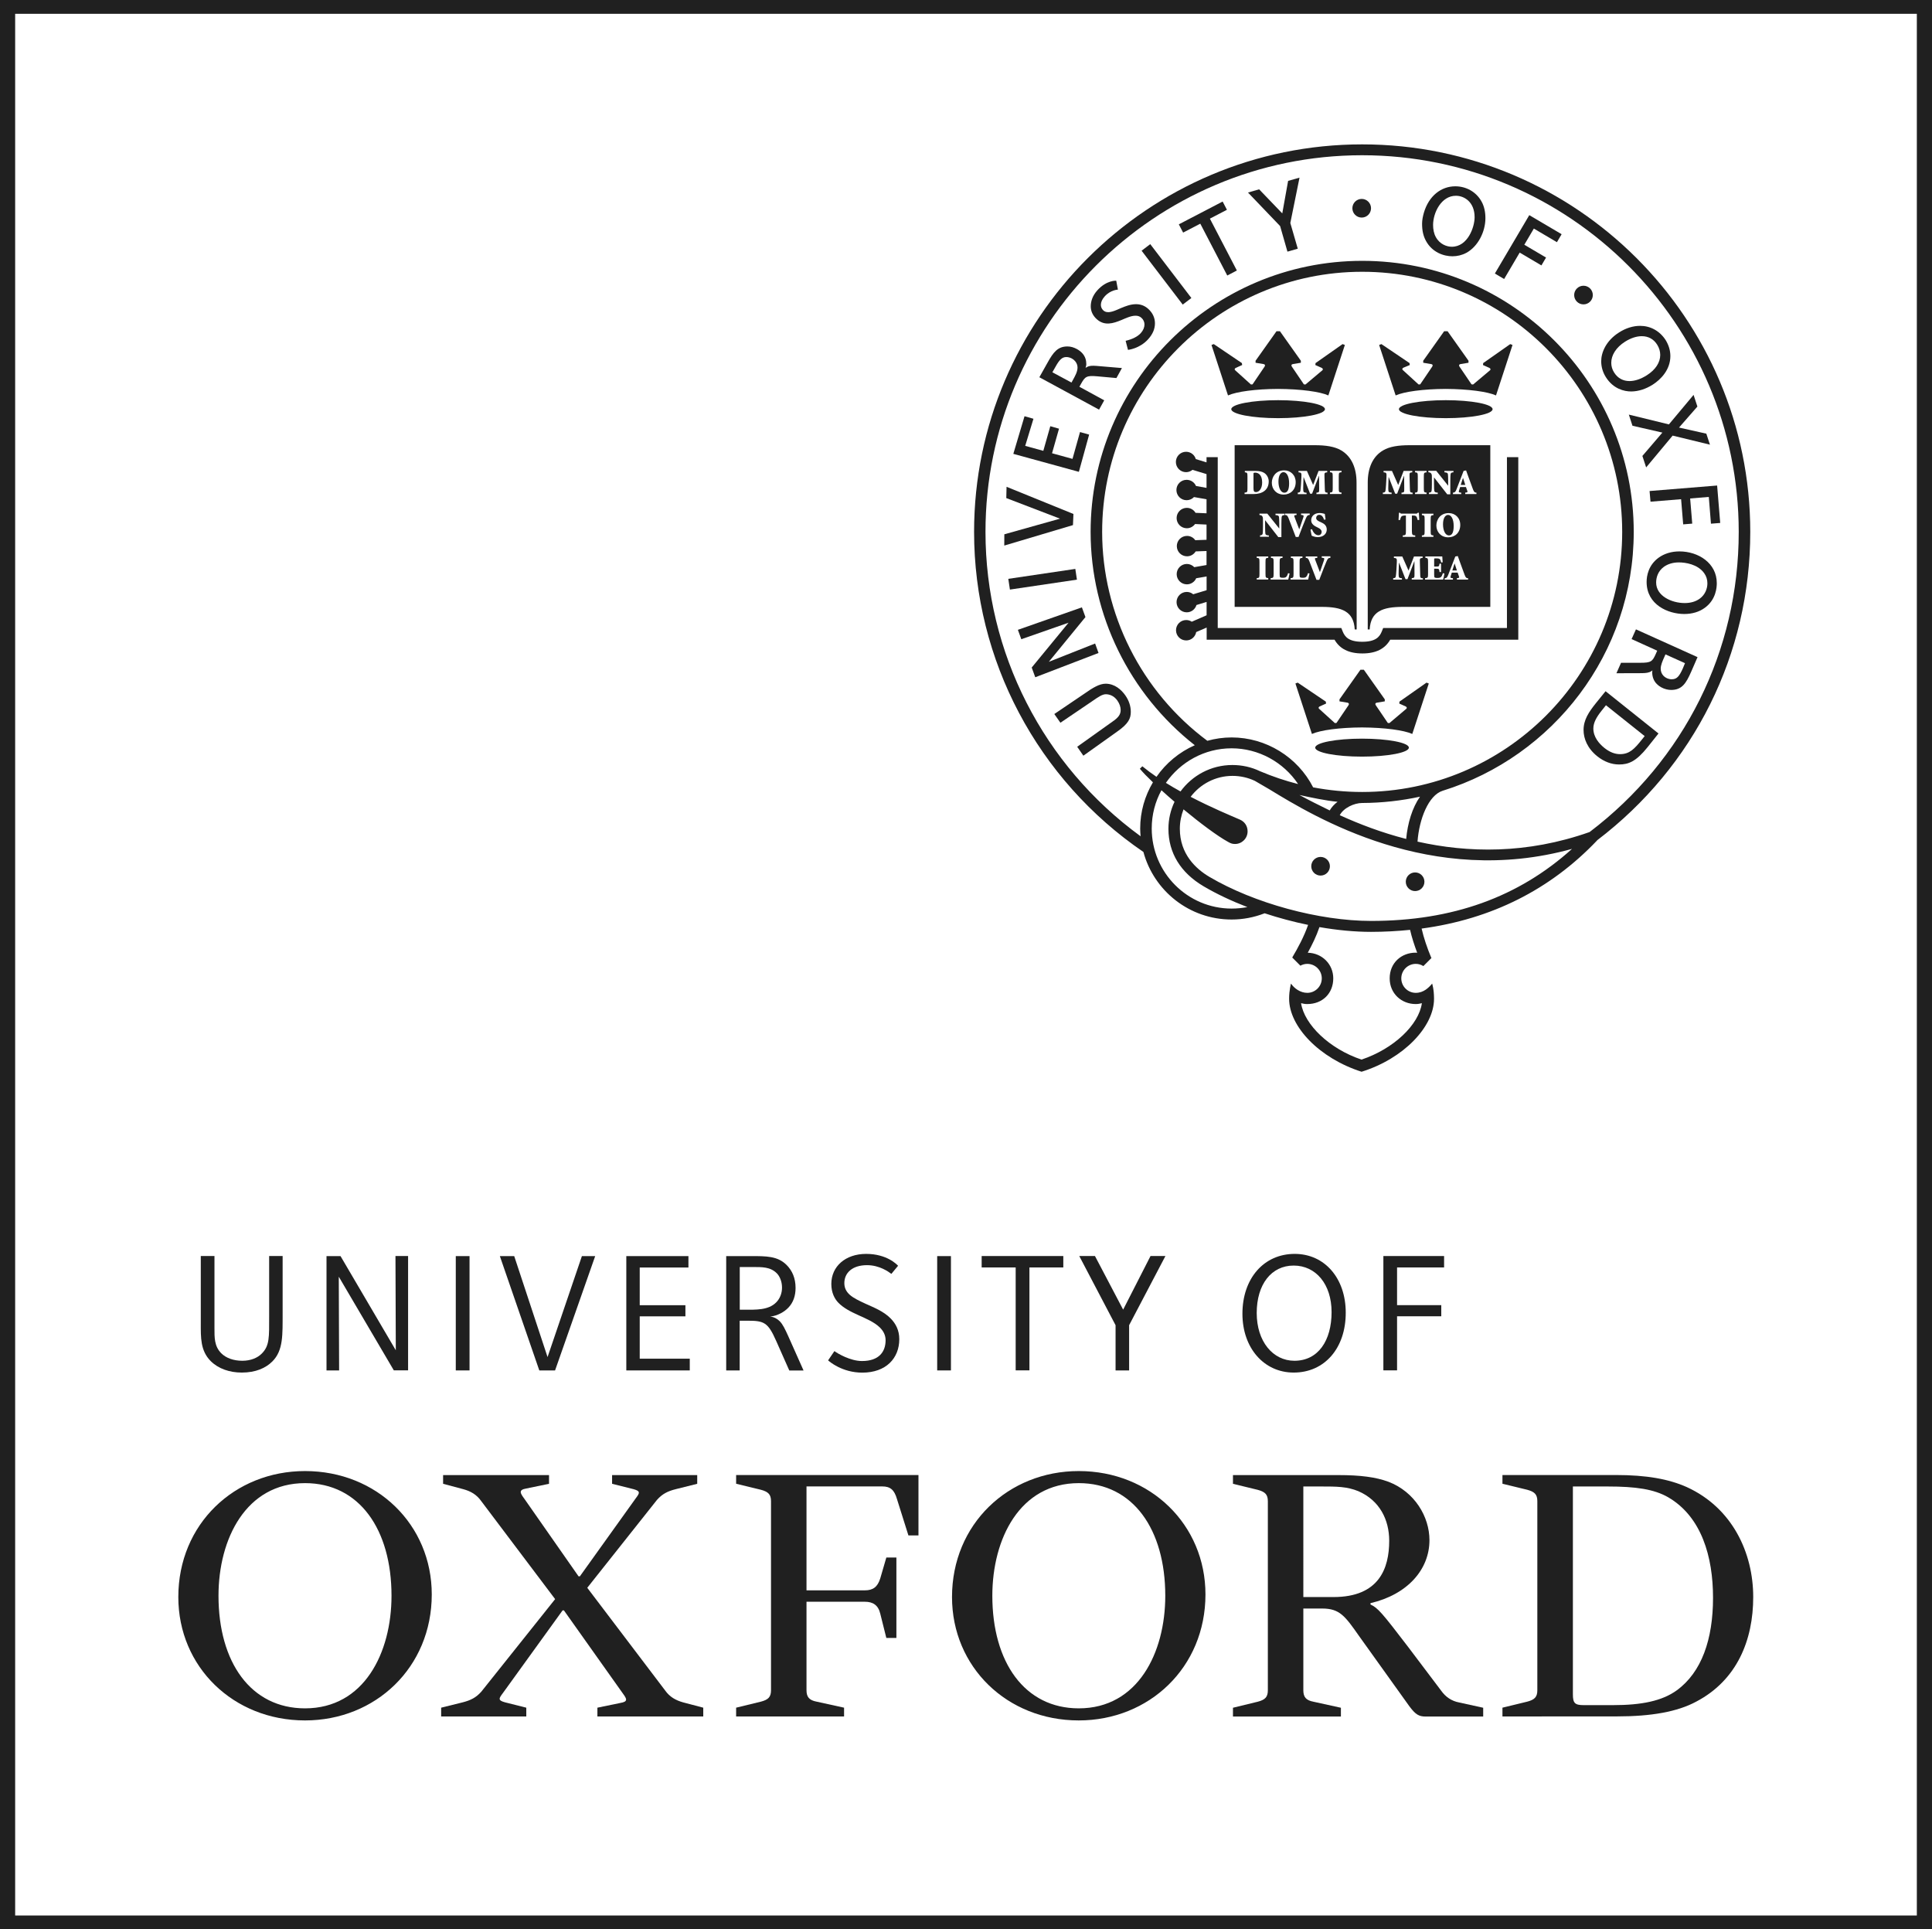 <?xml version="1.0" encoding="utf-8"?>
<!-- Generator: Adobe Illustrator 27.1.1, SVG Export Plug-In . SVG Version: 6.00 Build 0)  -->
<svg version="1.1" id="Layer_1" xmlns="http://www.w3.org/2000/svg" xmlns:xlink="http://www.w3.org/1999/xlink" x="0px" y="0px"
	 viewBox="0 0 287.99 287.57" style="enable-background:new 0 0 287.99 287.57;" xml:space="preserve">
<style type="text/css">
	.st0{fill:#202020;}
</style>
<path class="st0" d="M0,0v287.57h287.99V0H0z M285.73,285.52H2.26V2.06h283.47L285.73,285.52L285.73,285.52z"/>
<g>
	<g>
		<path class="st0" d="M64.36,237.66c0,10.88-8.4,18.78-18.89,18.78c-10.69,0-18.89-7.99-18.89-18.39
			c0-10.89,8.39-18.78,18.89-18.78C56.17,219.27,64.36,227.27,64.36,237.66L64.36,237.66L64.36,237.66z M58.36,237.86
			c0-9.89-4.8-16.79-12.89-16.79c-8.79,0-12.9,8.29-12.9,16.79c0,9.89,4.8,16.78,12.9,16.78C54.27,254.64,58.36,246.36,58.36,237.86
			L58.36,237.86L58.36,237.86z"/>
		<path class="st0" d="M179.69,237.66c0,10.88-8.4,18.78-18.89,18.78c-10.7,0-18.89-7.99-18.89-18.39c0-10.89,8.4-18.78,18.89-18.78
			C171.5,219.27,179.69,227.27,179.69,237.66L179.69,237.66L179.69,237.66z M173.7,237.86c0-9.89-4.8-16.79-12.89-16.79
			c-8.79,0-12.89,8.29-12.89,16.79c0,9.89,4.8,16.78,12.89,16.78C169.6,254.64,173.7,246.36,173.7,237.86L173.7,237.86L173.7,237.86
			z"/>
		<path class="st0" d="M194.28,238.05h4.5c6.8,0,8.3-4.29,8.3-8.39c0-3.1-1.4-6-4.6-7.39c-1.7-0.7-3.3-0.7-5.5-0.7h-2.7
			L194.28,238.05L194.28,238.05z M202.58,243.85c-2.1-3-2.9-4.09-5.5-4.09h-2.8v12.19c0,1,0.4,1.49,1.5,1.7l4.1,0.9v1.31h-16.09
			v-1.31l3.7-0.9c1.1-0.29,1.5-0.7,1.5-1.7v-28.18c0-1-0.4-1.4-1.5-1.7l-3.7-0.9v-1.3h15.69c3.3,0,5.6,0.3,7.5,1
			c3.9,1.5,6.1,5.21,6.1,8.7c0,4.4-3.3,8.11-8.79,9.39v0.2c1.1,0.51,1.7,1.21,5.6,6.31l4.9,6.49c0.7,1,1.6,1.59,2.7,1.8l3.6,0.79
			v1.31h-8.59c-1,0-1.5-0.31-2.4-1.51L202.58,243.85L202.58,243.85z"/>
		<path class="st0" d="M132.12,232.16h1.5v11.99h-1.5l-0.9-3.6c-0.3-1.3-1.1-1.8-2.3-1.8h-8.7v13.19c0,1,0.4,1.49,1.5,1.7l4.1,0.9
			v1.31h-16.09v-1.31l3.7-0.9c1.1-0.29,1.5-0.7,1.5-1.7v-28.18c0-1-0.4-1.4-1.5-1.7l-3.7-0.9v-1.3h27.18v9h-1.5l-1.7-5.4
			c-0.4-1.4-1-1.9-2.2-1.9h-11.29v15.49h8.7c1.2,0,1.9-0.49,2.3-1.8L132.12,232.16L132.12,232.16z"/>
		<path class="st0" d="M223.96,255.85v-1.31l3.7-0.9c1.1-0.29,1.5-0.7,1.5-1.7v-28.18c0-1-0.4-1.4-1.5-1.7l-3.7-0.9v-1.3h16.89
			c4.6,0,7.9,0.6,10.59,1.8c6.79,3.1,9.9,9.79,9.9,16.39c0,6.4-2.4,12.39-8.5,15.59c-2.8,1.51-6.7,2.2-11.79,2.2L223.96,255.85
			L223.96,255.85z M234.46,221.57v30.98c0,1.31,0.3,1.61,1.6,1.61h4.4c4.2,0,7.29-0.61,9.49-2.21c3.7-2.7,5.4-7.59,5.4-13.79
			c0-6.1-1.7-12.09-6.7-14.99c-2.1-1.2-4.8-1.6-9-1.6H234.46L234.46,221.57z"/>
		<path class="st0" d="M78.45,254.54v1.31H65.76v-1.31l3.19-0.79c1.21-0.31,2-0.7,2.8-1.6l11-13.79l-11-14.59
			c-0.7-1-1.59-1.5-2.7-1.8l-3-0.8v-1.3h15.79v1.3l-3.39,0.7c-1.2,0.2-0.9,0.7-0.31,1.5l8.1,11.59h0.2l8.3-11.59
			c0.6-0.8,0.8-1.1-0.3-1.4l-3.2-0.8v-1.3h12.69v1.3l-3.2,0.8c-1.2,0.3-2,0.7-2.8,1.6l-10.39,13.1l11.59,15.28
			c0.7,1,1.6,1.49,2.7,1.8l3,0.79v1.31H89.05v-1.31l3.4-0.7c1.2-0.2,1-0.59,0.4-1.41l-8.79-12.39h-0.2l-8.89,12.31
			c-0.6,0.8-0.8,1.09,0.3,1.39L78.45,254.54L78.45,254.54z"/>
	</g>
	<path class="st0" d="M40.6,202.93c-0.99,0.99-2.49,1.66-4.56,1.66c-1.81,0-3.49-0.57-4.63-1.71c-1.55-1.55-1.48-3.53-1.48-5.65
		v-10.01h2.04v10.75c0,1.36-0.04,2.69,1.01,3.74c0.73,0.73,1.85,1.12,3.14,1.12c1.26,0,2.27-0.43,2.9-1.07
		c1.17-1.17,1.1-2.44,1.1-5.52v-9.02h2.01v8.49C42.12,198.94,42.25,201.28,40.6,202.93z"/>
	<path class="st0" d="M58.71,204.27L50.5,190.3l0.05,13.97h-1.88v-17.04h2.09L59,201.27l-0.05-14.05h1.88v17.04H58.71z"/>
	<path class="st0" d="M67.94,204.27v-17.04h2.05v17.04H67.94z"/>
	<path class="st0" d="M82.74,204.27h-2.35l-5.88-17.04h2.14l4.97,15.05l5.12-15.05h1.98L82.74,204.27z"/>
	<path class="st0" d="M93.36,204.27v-17.04h9.26v1.7h-7.26v5.62h6.81v1.66h-6.81v6.31h7.46v1.75L93.36,204.27L93.36,204.27z"/>
	<path class="st0" d="M115.79,189.79c-0.98-0.98-2.25-0.93-3.63-0.93h-1.89v6.36h0.68c1.72,0,3.57,0.09,4.74-1.08
		c0.57-0.57,0.88-1.36,0.88-2.22C116.57,190.96,116.19,190.19,115.79,189.79z M117.65,204.27l-1.96-4.42
		c-1.21-2.72-1.77-2.99-4.24-2.99h-1.19v7.41h-2.01v-17.04h3.68c2.27,0,3.99-0.02,5.33,1.33c0.85,0.85,1.33,1.99,1.33,3.41
		c0,1.18-0.34,2.17-1.06,2.93c-0.61,0.65-1.63,1.23-2.73,1.35c0.6,0.04,1.1,0.36,1.42,0.68c0.46,0.46,0.8,1.17,1.3,2.28l2.26,5.07
		H117.65z"/>
	<path class="st0" d="M139.7,204.27v-17.04h2.05v17.04H139.7z"/>
	<path class="st0" d="M153.45,188.92v15.34h-2.05v-15.34h-5.07v-1.7h12.17v1.7H153.45z"/>
	<path class="st0" d="M168.31,197.53v6.74h-2.02v-6.74l-5.41-10.31h2.34l4.2,7.99l4.08-7.99l2.22,0L168.31,197.53z"/>
	<path class="st0" d="M192.84,188.64c-3.34,0-5.51,2.82-5.51,7.07c0,4.24,2.41,7.12,5.62,7.12c3.56,0,5.54-3.03,5.54-7.25
		C198.49,191.42,196.15,188.64,192.84,188.64z M192.84,204.59c-4.41,0-7.64-3.64-7.64-8.77c0-5.26,3.19-8.92,7.79-8.92
		c4.46,0,7.61,3.62,7.61,8.76C200.61,200.94,197.46,204.59,192.84,204.59z"/>
	<path class="st0" d="M208.25,188.92v5.62h6.59v1.66h-6.59v8.06h-2.04v-17.04h9.05v1.7H208.25z"/>
	<path class="st0" d="M123.92,191.38c0-2.62,2.11-4.48,5.19-4.48c3.12,0,4.61,1.61,4.76,1.77l-1,1.21c-0.38-0.29-1.75-1.3-3.63-1.3
		c-2.18,0-3.38,1.14-3.38,2.68c0,0.75,0.31,1.28,0.8,1.73c0.58,0.52,1.44,0.91,2.36,1.34c1.14,0.52,2.71,1.12,3.76,2.21
		c0.73,0.75,1.27,1.73,1.27,3.07c0,2.84-1.97,4.99-5.51,4.99c-3.01,0-4.92-1.66-5.1-1.83l0.94-1.38c0.48,0.36,2.38,1.48,4.11,1.48
		c2.56,0,3.52-1.4,3.52-3.1c0-0.79-0.36-1.42-0.89-1.93c-0.8-0.77-2-1.28-3.15-1.8c-1.15-0.52-2.25-1.07-3.03-1.89
		C124.43,193.61,123.92,192.72,123.92,191.38z"/>
</g>
<path class="st0" d="M224.63,68.14c0,0,0,23.91,0,25.47c-1.52,0-18.45,0-18.45,0l-0.21,0.52c-0.32,0.79-0.9,1.53-2.91,1.53
	c-2.01,0-2.59-0.74-2.91-1.53l-0.21-0.52c0,0-16.9,0-18.42,0c0-1.56,0-25.47,0-25.47h-1.67v0.78l-1.6-0.49
	c-0.18-0.63-0.76-1.09-1.45-1.09c-0.84,0-1.52,0.68-1.52,1.52c0,0.84,0.68,1.52,1.52,1.52c0.37,0,0.7-0.14,0.96-0.35l2.09,0.64v2.05
	l-1.57-0.28c-0.23-0.54-0.77-0.92-1.4-0.92c-0.84,0-1.52,0.68-1.52,1.52c0,0.84,0.68,1.52,1.52,1.52c0.43,0,0.82-0.18,1.1-0.47
	l1.87,0.33v2.09l-1.64-0.07c-0.26-0.44-0.74-0.74-1.3-0.74c-0.84,0-1.52,0.68-1.52,1.52c0,0.84,0.68,1.52,1.52,1.52
	c0.51,0,0.95-0.25,1.23-0.63l1.71,0.08v2.27l-1.68,0.06c-0.27-0.39-0.72-0.64-1.23-0.64c-0.84,0-1.52,0.68-1.52,1.52
	c0,0.84,0.68,1.52,1.52,1.52c0.55,0,1.02-0.29,1.29-0.73l1.62-0.06v2.09l-1.83,0.32c-0.28-0.29-0.67-0.48-1.1-0.48
	c-0.84,0-1.52,0.68-1.52,1.52s0.68,1.52,1.52,1.52c0.62,0,1.16-0.38,1.39-0.91l1.55-0.27v2.05l-2,0.61
	c-0.26-0.22-0.59-0.35-0.96-0.35c-0.84,0-1.52,0.68-1.52,1.52c0,0.84,0.68,1.52,1.52,1.52c0.69,0,1.26-0.46,1.45-1.09l1.51-0.46
	v1.99l-2.21,0.96c-0.24-0.16-0.52-0.25-0.83-0.25c-0.84,0-1.52,0.68-1.52,1.52c0,0.84,0.68,1.52,1.52,1.52
	c0.75,0,1.36-0.54,1.49-1.25l1.56-0.67v1.81c0,0,18.18,0,19.06,0c0.77,1.35,2.11,2.05,4.15,2.05s3.37-0.7,4.15-2.05
	c0.88,0,19.09,0,19.09,0V68.14H224.63z"/>
<g>
	<ellipse class="st0" cx="190.52" cy="60.99" rx="6.98" ry="1.34"/>
	<path class="st0" d="M200.13,51.29l-4.03,2.83l-0.03,0.29l0.96,0.43c0.19,0.1,0.19,0.25,0.1,0.34l-2.53,2.13l-0.24-0.02l-1.79-2.64
		c-0.12-0.17-0.08-0.34,0.14-0.38l1.2-0.2v-0.3l-3.12-4.4h-0.51l-3.12,4.4v0.3l1.2,0.2c0.22,0.04,0.26,0.21,0.14,0.38l-1.79,2.64
		l-0.24,0.02l-2.36-2.13c-0.1-0.09-0.1-0.24,0.09-0.34l0.96-0.43l-0.04-0.29l-4.19-2.83l-0.34,0.13l2.46,7.52
		c1.25-0.56,4.12-0.96,7.48-0.97c3.36,0.02,6.23,0.41,7.48,0.97l2.46-7.52L200.13,51.29z"/>
</g>
<g>
	<ellipse class="st0" cx="203.03" cy="111.44" rx="6.98" ry="1.34"/>
	<path class="st0" d="M212.64,101.75l-4.03,2.83l-0.03,0.29l0.96,0.43c0.19,0.1,0.19,0.25,0.1,0.34l-2.53,2.14l-0.24-0.02
		l-1.79-2.64c-0.12-0.17-0.08-0.34,0.14-0.38l1.2-0.2v-0.3l-3.12-4.41h-0.51l-3.12,4.41v0.3l1.2,0.2c0.21,0.04,0.26,0.21,0.14,0.38
		l-1.79,2.64l-0.24,0.02l-2.36-2.14c-0.1-0.09-0.1-0.24,0.09-0.34l0.96-0.43l-0.04-0.29l-4.19-2.83l-0.34,0.13l2.46,7.52
		c1.25-0.56,4.12-0.96,7.48-0.97c3.36,0.02,6.23,0.41,7.48,0.97l2.46-7.52L212.64,101.75z"/>
</g>
<g>
	<ellipse class="st0" cx="215.51" cy="60.99" rx="6.98" ry="1.34"/>
	<path class="st0" d="M225.12,51.29l-4.03,2.83l-0.03,0.29l0.96,0.43c0.19,0.1,0.19,0.25,0.1,0.34l-2.53,2.13l-0.24-0.02l-1.79-2.64
		c-0.12-0.17-0.08-0.34,0.14-0.38l1.2-0.2v-0.3l-3.12-4.4h-0.51l-3.12,4.4v0.3l1.2,0.2c0.22,0.04,0.26,0.21,0.14,0.38l-1.79,2.64
		l-0.24,0.02l-2.36-2.16c-0.1-0.09-0.1-0.24,0.09-0.34l0.96-0.4l-0.04-0.29l-4.19-2.83l-0.34,0.13l2.46,7.52
		c1.25-0.56,4.12-0.96,7.48-0.97c3.36,0.02,6.23,0.41,7.48,0.97l2.46-7.52L225.12,51.29z"/>
</g>
<g>
	<path class="st0" d="M202.21,71.92c0-2.14-0.73-3.87-2.29-4.79c-0.98-0.58-2.31-0.77-3.95-0.77l-11.93,0v24.1h12.99
		c2.99,0,4.76,0.67,4.91,3.36h0.29L202.21,71.92z M193.45,73.43c0.26-0.02,0.35-0.07,0.39-0.27c0.03-0.16,0.06-0.45,0.09-0.93
		l0.06-1.07c0.04-0.67-0.01-0.73-0.43-0.76v-0.21h1.25l0.93,2.1l0.81-2.1h1.29v0.21c-0.4,0.04-0.43,0.06-0.41,0.62l0.05,1.78
		c0.02,0.59,0.03,0.61,0.41,0.64v0.21h-1.66v-0.21c0.4-0.04,0.41-0.05,0.41-0.64l-0.02-1.87h-0.02l-1.02,2.66h-0.29l-0.97-2.47
		h-0.01l-0.04,1.18c-0.02,0.46-0.01,0.71,0.01,0.88c0.02,0.2,0.14,0.25,0.48,0.27v0.21h-1.31L193.45,73.43L193.45,73.43z
		 M196.46,78.65l-0.08-0.04c-0.43-0.2-0.93-0.48-0.93-1.05c0-0.6,0.44-1.09,1.27-1.09c0.16,0,0.34,0.02,0.49,0.06
		c0.12,0.03,0.21,0.05,0.27,0.07c0.02,0.21,0.06,0.47,0.12,0.83l-0.23,0.04c-0.12-0.35-0.3-0.73-0.72-0.73
		c-0.27,0-0.46,0.21-0.46,0.46c0,0.26,0.21,0.42,0.55,0.57l0.12,0.05c0.49,0.22,0.91,0.49,0.91,1.11c0,0.65-0.52,1.13-1.35,1.13
		c-0.21,0-0.43-0.04-0.57-0.09c-0.16-0.05-0.27-0.1-0.33-0.13c-0.04-0.25-0.11-0.53-0.18-0.89l0.23-0.07
		c0.11,0.31,0.43,0.9,0.95,0.9c0.27,0,0.49-0.18,0.49-0.53C196.99,78.98,196.78,78.8,196.46,78.65z M192.96,77.04
		c0.1,0.3,0.51,1.34,0.71,1.86c0.16-0.45,0.5-1.47,0.59-1.72c0.11-0.32,0.08-0.38-0.16-0.41l-0.16-0.02v-0.21h1.29v0.21
		c-0.3,0.04-0.38,0.06-0.59,0.55c-0.03,0.07-0.68,1.65-1.08,2.74h-0.41c-0.37-0.96-0.87-2.27-1.06-2.77
		c-0.18-0.46-0.28-0.48-0.54-0.51v-0.21h1.72v0.21l-0.18,0.02C192.9,76.81,192.9,76.86,192.96,77.04z M191.42,70.11
		c0.97,0,1.72,0.71,1.72,1.76c0,1.14-0.78,1.85-1.79,1.85c-1.07,0-1.77-0.78-1.77-1.76C189.58,71.1,190.16,70.11,191.42,70.11z
		 M185.52,73.64v-0.21c0.39-0.03,0.43-0.07,0.43-0.64v-1.75c0-0.57-0.04-0.61-0.39-0.64v-0.21h1.55c0.65,0,1.2,0.13,1.55,0.47
		c0.25,0.24,0.46,0.63,0.46,1.09c0,1.32-1,1.89-2.23,1.89H185.52z M189.05,83.14c-0.37,0.03-0.41,0.07-0.41,0.64v1.75
		c0,0.57,0.04,0.61,0.41,0.64v0.21h-1.72v-0.2c0.37-0.03,0.41-0.07,0.41-0.64v-1.75c0-0.57-0.04-0.61-0.41-0.64v-0.21h1.72V83.14z
		 M189.14,80.01h-1.32v-0.21c0.23-0.01,0.37-0.08,0.4-0.27c0.02-0.17,0.04-0.46,0.04-1.01v-0.98c0-0.39-0.01-0.46-0.12-0.61
		c-0.08-0.11-0.21-0.15-0.4-0.16v-0.21h1.17l1.77,2.21h0.01v-0.71c0-0.56-0.02-0.85-0.04-1.01c-0.03-0.19-0.17-0.25-0.52-0.27v-0.21
		h1.35v0.21c-0.27,0.01-0.4,0.08-0.43,0.27c-0.02,0.16-0.04,0.46-0.04,1.01v2h-0.46l-1.96-2.51h-0.01v0.98
		c0,0.56,0.02,0.85,0.04,1.01c0.03,0.19,0.17,0.25,0.52,0.27L189.14,80.01L189.14,80.01z M192.03,86.39h-2.63v-0.21
		c0.4-0.03,0.45-0.07,0.45-0.64v-1.75c0-0.57-0.04-0.61-0.4-0.64v-0.21h1.73v0.21c-0.38,0.03-0.43,0.07-0.43,0.64v1.82
		c0,0.28,0.01,0.41,0.11,0.46c0.09,0.04,0.21,0.05,0.37,0.05c0.17,0,0.4-0.01,0.51-0.15c0.09-0.1,0.18-0.24,0.26-0.53l0.23,0.04
		C192.19,85.67,192.08,86.22,192.03,86.39z M195,86.39h-2.63v-0.21c0.4-0.03,0.45-0.07,0.45-0.64v-1.75c0-0.57-0.04-0.61-0.4-0.64
		v-0.21h1.73v0.21c-0.38,0.03-0.43,0.07-0.43,0.64v1.82c0,0.28,0.01,0.41,0.11,0.46c0.09,0.04,0.21,0.05,0.37,0.05
		c0.17,0,0.4-0.01,0.51-0.15c0.09-0.1,0.18-0.24,0.26-0.53l0.23,0.04C195.16,85.67,195.04,86.22,195,86.39z M198.32,83.14
		c-0.3,0.04-0.38,0.06-0.59,0.55c-0.03,0.07-0.68,1.65-1.08,2.74h-0.41c-0.37-0.96-0.87-2.27-1.06-2.77
		c-0.18-0.46-0.28-0.48-0.54-0.51v-0.21h1.72v0.21l-0.18,0.02c-0.2,0.02-0.2,0.07-0.14,0.25c0.1,0.3,0.52,1.34,0.71,1.86
		c0.16-0.45,0.51-1.47,0.59-1.72c0.11-0.32,0.08-0.38-0.16-0.41l-0.16-0.02v-0.21h1.29L198.32,83.14L198.32,83.14z M199.97,70.39
		c-0.37,0.03-0.41,0.07-0.41,0.64v1.75c0,0.57,0.04,0.61,0.41,0.64v0.21h-1.72v-0.21c0.37-0.03,0.41-0.07,0.41-0.64v-1.75
		c0-0.57-0.04-0.61-0.41-0.64v-0.21h1.72V70.39z"/>
	<path class="st0" d="M187.11,70.45c-0.12,0-0.19,0.02-0.23,0.04c-0.03,0.01-0.03,0.13-0.03,0.26v2.04c0,0.47,0.12,0.56,0.37,0.56
		c0.46,0,0.92-0.5,0.92-1.44C188.14,70.77,187.56,70.45,187.11,70.45z"/>
	<path class="st0" d="M191.45,73.44c0.46,0,0.71-0.44,0.71-1.4c0-1.07-0.38-1.66-0.84-1.66c-0.41,0-0.75,0.47-0.75,1.4
		C190.57,72.74,190.93,73.44,191.45,73.44z"/>
</g>
<g>
	<polygon class="st0" points="216.82,84.01 216.49,85.03 217.17,85.03 216.84,84.01 	"/>
	<polygon class="st0" points="218.07,71.26 217.74,72.28 218.42,72.28 218.09,71.26 	"/>
	<path class="st0" d="M215.1,78.15c0,0.96,0.36,1.66,0.88,1.66c0.46,0,0.71-0.44,0.71-1.4c0-1.07-0.38-1.66-0.84-1.66
		C215.44,76.76,215.1,77.22,215.1,78.15z"/>
	<path class="st0" d="M210.12,66.36c-1.64,0-2.97,0.19-3.95,0.77c-1.57,0.92-2.29,2.65-2.29,4.79l0,21.9h0.29
		c0.15-2.68,1.91-3.36,4.91-3.36h13.07v-24.1L210.12,66.36z M212.92,70.18h1.17l1.77,2.21h0.01v-0.71c0-0.56-0.02-0.85-0.04-1.01
		c-0.03-0.18-0.17-0.25-0.52-0.27v-0.21h1.35v0.21c-0.27,0.01-0.4,0.08-0.43,0.27c-0.02,0.17-0.04,0.46-0.04,1.01v2h-0.46
		l-1.96-2.51h-0.01v0.98c0,0.56,0.02,0.85,0.04,1.01c0.03,0.19,0.17,0.25,0.52,0.27v0.21H213v-0.21c0.23-0.01,0.37-0.08,0.4-0.27
		c0.02-0.16,0.04-0.46,0.04-1.01v-0.98c0-0.39-0.01-0.46-0.12-0.61c-0.08-0.11-0.21-0.15-0.4-0.17L212.92,70.18L212.92,70.18z
		 M217.67,78.24c0,1.14-0.77,1.85-1.79,1.85c-1.07,0-1.77-0.78-1.77-1.76c0-0.86,0.57-1.85,1.84-1.85
		C216.92,76.48,217.67,77.19,217.67,78.24z M213.67,79.81v0.21h-1.72v-0.21c0.37-0.03,0.41-0.07,0.41-0.64v-1.75
		c0-0.57-0.04-0.61-0.41-0.64v-0.21h1.72v0.21c-0.37,0.03-0.41,0.07-0.41,0.64v1.75C213.26,79.74,213.3,79.77,213.67,79.81z
		 M210.93,73.43c0.37-0.03,0.41-0.07,0.41-0.64v-1.75c0-0.57-0.04-0.61-0.41-0.64v-0.21h1.72v0.21c-0.37,0.03-0.41,0.07-0.41,0.64
		v1.75c0,0.57,0.04,0.61,0.41,0.64v0.21h-1.72V73.43z M210.96,79.81v0.21h-1.86v-0.21c0.43-0.03,0.47-0.07,0.47-0.64v-2.33h-0.09
		c-0.36,0-0.5,0.07-0.59,0.16c-0.06,0.08-0.13,0.22-0.2,0.51h-0.22c0.02-0.45,0.05-0.81,0.06-1.08h0.16
		c0.08,0.12,0.13,0.13,0.28,0.13h2.12c0.14,0,0.16-0.03,0.25-0.13h0.16c0.01,0.22,0.03,0.67,0.06,1.07l-0.23,0.02
		c-0.08-0.32-0.14-0.46-0.22-0.55c-0.09-0.1-0.27-0.13-0.52-0.13h-0.13v2.33C210.48,79.74,210.52,79.77,210.96,79.81z M207.44,73.64
		h-1.31v-0.21c0.26-0.02,0.35-0.07,0.39-0.27c0.03-0.16,0.06-0.45,0.09-0.93l0.06-1.07c0.04-0.67-0.01-0.73-0.43-0.76v-0.21h1.25
		l0.93,2.1l0.81-2.1h1.29v0.21c-0.4,0.04-0.43,0.06-0.41,0.62l0.05,1.78c0.02,0.59,0.03,0.61,0.41,0.64v0.21h-1.66v-0.21
		c0.4-0.04,0.41-0.05,0.41-0.64l-0.02-1.87h-0.02l-1.02,2.66h-0.29L207,71.1h-0.01l-0.04,1.18c-0.02,0.46-0.01,0.71,0.01,0.88
		c0.02,0.2,0.14,0.25,0.48,0.27L207.44,73.64L207.44,73.64z M212.1,86.39h-1.66v-0.21c0.4-0.04,0.41-0.05,0.41-0.64l-0.01-1.87
		h-0.02l-1.02,2.66h-0.29l-0.97-2.47h-0.01l-0.04,1.18c-0.02,0.46-0.01,0.71,0.01,0.88c0.02,0.2,0.14,0.25,0.48,0.27v0.21h-1.31
		v-0.21c0.26-0.02,0.36-0.07,0.39-0.27c0.03-0.16,0.06-0.45,0.09-0.93l0.06-1.07c0.04-0.67-0.01-0.73-0.43-0.76v-0.21h1.25l0.93,2.1
		l0.81-2.1h1.29v0.21c-0.4,0.04-0.43,0.06-0.41,0.62l0.05,1.78c0.01,0.59,0.02,0.61,0.41,0.64L212.1,86.39L212.1,86.39z
		 M215.12,86.39h-2.7v-0.21c0.41-0.03,0.45-0.07,0.45-0.64v-1.75c0-0.57-0.04-0.61-0.4-0.64v-0.21h2.52
		c0.01,0.09,0.03,0.48,0.06,0.88l-0.23,0.02c-0.05-0.26-0.11-0.41-0.2-0.49c-0.08-0.09-0.26-0.12-0.54-0.12h-0.09
		c-0.2,0-0.21,0-0.21,0.19v1.03h0.27c0.46,0,0.47-0.03,0.53-0.43h0.23v1.25h-0.23c-0.05-0.47-0.07-0.5-0.53-0.5h-0.27v0.87
		c0,0.28,0.01,0.41,0.11,0.46c0.09,0.04,0.21,0.05,0.37,0.05c0.21,0,0.45-0.03,0.56-0.16c0.09-0.1,0.18-0.29,0.26-0.55l0.23,0.04
		C215.28,85.7,215.17,86.24,215.12,86.39z M218.84,86.39h-1.67v-0.21l0.16-0.02c0.2-0.03,0.21-0.08,0.14-0.27l-0.19-0.54h-0.87
		l-0.16,0.51c-0.07,0.23-0.07,0.28,0.18,0.31l0.15,0.02v0.21h-1.24v-0.2c0.27-0.04,0.35-0.06,0.53-0.5l1.06-2.75l0.37-0.07l0.36,1
		c0.23,0.63,0.46,1.26,0.66,1.8c0.17,0.46,0.27,0.49,0.53,0.52L218.84,86.39L218.84,86.39z M220.08,73.64h-1.67v-0.21l0.16-0.02
		c0.2-0.03,0.21-0.08,0.14-0.27l-0.19-0.54h-0.87l-0.16,0.51c-0.07,0.23-0.07,0.28,0.18,0.31l0.15,0.02v0.21h-1.24v-0.21
		c0.27-0.04,0.35-0.06,0.53-0.5l1.06-2.75l0.37-0.07l0.36,1c0.23,0.63,0.46,1.26,0.66,1.8c0.17,0.46,0.27,0.49,0.53,0.52
		L220.08,73.64L220.08,73.64z"/>
</g>
<circle class="st0" cx="196.85" cy="129.12" r="1.39"/>
<circle class="st0" cx="210.94" cy="131.43" r="1.39"/>
<path class="st0" d="M158.35,53.37L158.35,53.37L158.35,53.37z"/>
<path class="st0" d="M216.72,28.26L216.72,28.26L216.72,28.26z"/>
<path class="st0" d="M239.14,55.86L239.14,55.86L239.14,55.86z"/>
<path class="st0" d="M249.94,101.04L249.94,101.04L249.94,101.04z"/>
<circle class="st0" cx="202.98" cy="31.04" r="1.39"/>
<circle class="st0" cx="236.04" cy="43.98" r="1.39"/>
<g>
	<path class="st0" d="M167.76,103.67c0.53,0.77,0.8,1.59,0.8,2.44c0,0.97-0.33,1.76-2.06,2.96l-5.01,3.57l-0.92-1.33
		c0,0,5.14-3.66,5.22-3.72c0.89-0.61,1.26-1.06,1.26-1.76c0-0.44-0.16-0.93-0.48-1.39c-0.5-0.72-1.15-0.95-1.72-0.96
		c-0.52,0-1.07,0.36-2.06,1.05l-4.72,3.2l-0.91-1.3l4.49-3.04c1.25-0.88,2.24-1.48,3.17-1.48
		C166.17,101.92,167.15,102.8,167.76,103.67z"/>
</g>
<g>
	<path class="st0" d="M151.73,93.88l9.54-3.35l0.53,1.45l-5.46,6.67l6.9-2.73l0.51,1.41l-9.43,3.62l-0.53-1.45l5.49-6.68l-7.04,2.46
		L151.73,93.88z"/>
</g>
<g>
	<path class="st0" d="M150.3,86.28l9.99-1.48l0.24,1.6l-9.99,1.48L150.3,86.28z"/>
</g>
<g>
	<path class="st0" d="M150,74.24l0.04-1.68l9.97,4.05l-0.07,1.66l-10.24,3.05l0.01-1.68l8.3-2.33L150,74.24z"/>
</g>
<path class="st0" d="M159.12,51.64c-1.43,0-2.09,0.82-3,2.47l-1.19,2.12l8.9,4.83l0.77-1.39l-3.7-2.02l0.22-0.4
	c0.62-1.12,0.84-1.3,2.42-1.16l2.88,0.26l0.82-1.49l-3.32-0.28c-0.67-0.06-1.19-0.11-1.62,0.01c-0.14,0.04-0.31,0.13-0.48,0.24
	c0.04-0.18,0.11-0.36,0.11-0.54c0-0.28-0.04-0.57-0.12-0.82c-0.19-0.59-0.62-1.07-1.26-1.43C160.08,51.78,159.6,51.64,159.12,51.64z
	 M157.32,54.7c0.59-1.08,1.01-1.49,1.64-1.48c0.23,0,0.52,0.06,0.82,0.22c0.38,0.21,0.67,0.56,0.78,0.93
	c0.04,0.15,0.06,0.29,0.06,0.44c-0.01,0.6-0.34,1.2-0.69,1.83l-0.21,0.38l-2.85-1.53L157.32,54.7z"/>
<g>
	<path class="st0" d="M170.17,37.37l1.29-0.98l6.13,8.03l-1.29,0.98L170.17,37.37z"/>
</g>
<g>
	<path class="st0" d="M175.72,33.44l6.53-3.4l0.64,1.23l-2.54,1.32l4.02,7.73l-1.43,0.75l-4.02-7.73l-2.56,1.33L175.72,33.44z"/>
</g>
<g>
	<path class="st0" d="M192.01,26.96l1.7-0.48l-1.37,6.76l1.11,3.83l-1.54,0.44l-1.09-3.81l-4.79-5l1.66-0.48l3.45,3.59L192.01,26.96
		z"/>
</g>
<g>
	<path class="st0" d="M222.83,40.77l5.13-8.7l4.82,2.84l-0.7,1.19l-3.44-2.03l-1.42,2.41l3.24,1.91l-0.69,1.17l-3.24-1.91
		l-2.32,3.94L222.83,40.77z"/>
</g>
<g>
	<path class="st0" d="M248.77,63.26l3.68-4.4l0.57,1.74l-2.74,3.13l4.07,0.91l0.54,1.64l-5.56-1.35l-3.95,4.74l-0.56-1.71l2.98-3.48
		l-4.46-1.02l-0.54-1.66L248.77,63.26z"/>
</g>
<g>
	<path class="st0" d="M245.89,73.19l10.07-0.82l0.46,5.58l-1.38,0.11l-0.32-3.99l-2.78,0.23l0.31,3.75l-1.35,0.11l-0.31-3.75
		l-4.56,0.37L245.89,73.19z"/>
</g>
<path class="st0" d="M250.34,82.19c-1.17,0-2.24,0.32-3.09,0.93c-1.52,1.1-1.8,2.69-1.8,3.62c0,3.41,3.21,4.78,5.62,4.78
	c1.16,0,2.22-0.31,3.05-0.92c1.7-1.23,1.79-3.08,1.79-3.68C255.91,83.94,253.17,82.19,250.34,82.19z M251.13,89.89
	c-1.97,0-4.26-1.07-4.26-3.06c0-0.72,0.25-1.68,1.14-2.33c0.6-0.44,1.38-0.67,2.25-0.67c1,0,2.81,0.28,3.76,1.59
	c0.33,0.45,0.49,0.97,0.49,1.53c0,0.77-0.32,1.69-1.15,2.29C252.77,89.67,252,89.89,251.13,89.89z"/>
<path class="st0" d="M244.48,48.57c-1.02,0-2.11,0.32-3.15,0.99c-1.94,1.23-2.65,2.99-2.65,4.28c0,0.83,0.23,1.65,0.71,2.4
	c1.08,1.7,2.69,2.12,3.78,2.11c1.04-0.01,2.14-0.35,3.18-1.01c1.25-0.79,2.64-2.26,2.64-4.26c0-0.83-0.24-1.64-0.71-2.4
	C247.38,49.3,246,48.57,244.48,48.57z M242.9,56.8c-0.91,0-1.73-0.38-2.29-1.27c-0.29-0.45-0.43-0.94-0.43-1.44
	c-0.01-1.14,0.72-2.31,2.04-3.15c0.88-0.56,1.74-0.83,2.51-0.83c0.97,0,1.77,0.43,2.29,1.26c0.31,0.49,0.46,1.01,0.46,1.54
	c0,1.12-0.71,2.21-1.99,3.02C244.6,56.5,243.7,56.8,242.9,56.8z"/>
<path class="st0" d="M216.93,27.77c-2.1,0-3.94,1.42-4.68,3.93c-0.16,0.56-0.27,1.11-0.27,1.65c0,1.01,0.17,1.81,0.58,2.56
	c0.93,1.71,2.65,2.29,3.94,2.29c0.73,0,1.44-0.17,2.09-0.52c1.7-0.93,2.83-3.1,2.83-5.16c0-0.9-0.17-1.75-0.57-2.47
	C220.04,28.57,218.52,27.77,216.93,27.77z M216.41,36.78c-0.73,0-1.79-0.36-2.38-1.44c-0.29-0.52-0.41-1.16-0.41-1.81
	c0-1.81,1.21-4.35,3.4-4.35c1.24,0,2.79,0.92,2.79,3.2C219.81,33.85,218.79,36.78,216.41,36.78z"/>
<path class="st0" d="M160.99,64.4l1.36,0.38l-1.53,5.55l-9.77-2.68l1.67-5.61l1.33,0.38l-1.23,4.04l2.7,0.74l1.04-3.67l1.3,0.37
	l-1.04,3.66l3.05,0.84L160.99,64.4z"/>
<g>
	<g>
		<path class="st0" d="M163.55,43.3c1.4-1.57,2.84-1.46,2.84-1.46l0.25,1.33c0,0-1.11,0.04-1.97,1.01
			c-0.38,0.42-0.57,0.86-0.57,1.26c0,0.33,0.13,0.61,0.38,0.84c0.7,0.62,1.9-0.07,2.64-0.37c0.58-0.24,1.39-0.57,2.21-0.57
			c0.61,0,1.24,0.17,1.82,0.69c0.67,0.6,1.01,1.35,1.01,2.15c0,0.86-0.33,1.62-1,2.37c-1.29,1.44-3.02,1.6-3.02,1.6l-0.35-1.35
			c1.02-0.24,1.79-0.63,2.26-1.15c0.37-0.41,0.55-0.87,0.55-1.28c0-0.38-0.16-0.74-0.47-1.01c-0.25-0.22-0.56-0.31-0.89-0.3
			c-0.65,0-1.43,0.37-2.07,0.64c-1.23,0.51-2.52,0.92-3.68-0.12c-0.59-0.53-0.9-1.19-0.9-1.92C162.59,44.86,162.9,44.03,163.55,43.3
			z"/>
	</g>
</g>
<path class="st0" d="M243.21,95.26l3.82,1.73l-0.19,0.43c-0.52,1.18-0.72,1.37-2.31,1.37l-2.89,0l-0.69,1.56l3.33-0.01
	c0.68,0,1.2,0,1.61-0.16c0.13-0.05,0.28-0.14,0.43-0.25c-0.01,0.09-0.04,0.17-0.04,0.26c0,0.37,0.07,0.74,0.21,1.06
	c0.46,1.07,1.7,1.59,2.61,1.59c1.61,0,2.22-0.96,3-2.73c0.03-0.07,0.94-2.16,0.94-2.16l-9.18-4.14L243.21,95.26z M249.17,101.25
	c-0.46,0-1.23-0.26-1.52-1.01c-0.07-0.19-0.1-0.39-0.1-0.58c0.01-0.55,0.27-1.13,0.54-1.73l0.17-0.39l2.91,1.31l-0.32,0.78
	C250.3,100.85,249.95,101.25,249.17,101.25z"/>
<path class="st0" d="M237.89,104.81c-1.05,1.31-1.84,2.48-1.84,4c0,1.29,0.58,2.75,2.06,3.93c0.98,0.78,2.09,1.21,3.23,1.21
	c1.4,0,2.53-0.42,4.28-2.61l1.6-2.01l-7.89-6.3L237.89,104.81z M241.49,112.41c-0.8,0-1.56-0.31-2.34-0.93
	c-0.79-0.64-1.64-1.62-1.64-2.89c0-0.88,0.48-1.71,1.21-2.63l0.67-0.84l5.77,4.6l-0.44,0.55
	C243.64,111.62,242.91,112.41,241.49,112.41z"/>
<path class="st0" d="M260.9,79.28c0-31.85-25.95-57.76-57.85-57.76c-31.9,0-57.85,25.91-57.85,57.76c0,19.11,9.44,36.92,25.24,47.71
	c1.56,5.79,6.85,10.07,13.15,10.07c1.7,0,3.35-0.32,4.92-0.93c2.12,0.7,4.3,1.28,6.48,1.73c-0.61,1.75-1.51,3.42-2.36,4.85
	c0,0,0.02,0,0.05-0.01c-0.02,0.01-0.03,0.02-0.05,0.03l1.21,1.21c0.31-0.17,0.65-0.27,1.03-0.27c1.19,0,2.16,0.97,2.16,2.16
	c0,1.19-0.97,2.16-2.16,2.16c-1.04,0-1.95-0.67-2.43-1.38c0,0-0.28,0.97-0.28,2.25c-0.01,4.15,4.52,8.89,10.8,10.89
	c6.27-1.95,10.81-6.73,10.8-10.88c0-1.43-0.28-2.26-0.28-2.26c-0.48,0.58-1.26,1.38-2.44,1.38c-1.19,0-2.16-0.97-2.16-2.16
	c0-1.19,0.97-2.16,2.16-2.16c0.42,0,0.8,0.12,1.13,0.33l1.17-1.17c0.03,0.01,0.04,0.01,0.04,0.01c-0.66-1.58-1.15-3.04-1.47-4.43
	c10.4-1.4,19.18-5.8,26.16-13.14l-0.01-0.01C252.57,114.23,260.9,97.49,260.9,79.28z M183.59,135.43c-6.57,0-11.91-5.36-11.91-11.94
	c0-2.06,0.52-4.01,1.45-5.7c0.61,0.56,1.27,1.14,1.95,1.72c-0.58,1.22-0.91,2.58-0.91,4.03c0,3.58,1.81,6.54,5.23,8.56
	c1.96,1.16,4.19,2.2,6.54,3.11C185.16,135.35,184.38,135.43,183.59,135.43z M203.05,118.05c-2.48,0-4.92-0.24-7.31-0.69
	c-2.31-4.53-7.04-7.44-12.15-7.44c-1.26,0-2.47,0.18-3.62,0.5c-9.82-7.3-15.68-18.91-15.68-31.14c0-21.38,17.39-38.77,38.76-38.77
	c21.37,0,38.76,17.39,38.76,38.77S224.42,118.05,203.05,118.05z M211.67,118.75c-1.16,1.66-1.85,3.96-2.06,6.3
	c-3.67-0.94-7-2.22-9.9-3.54c0.55-1.07,2.13-1.82,3.34-1.82C206.01,119.68,208.89,119.35,211.67,118.75z M199.38,119.51
	c-0.49,0.37-0.89,0.81-1.17,1.29c-1.46-0.71-3.3-1.63-4.51-2.3C195.41,118.87,197.63,119.35,199.38,119.51z M183.59,111.54
	c3.99,0,7.73,2.05,9.91,5.33c-1.92-0.49-3.8-1.12-5.64-1.9l-0.01,0.01l-0.06-0.04c-1.28-0.61-2.66-0.91-4.09-0.91
	c-3.18,0-5.99,1.56-7.73,3.94c-0.73-0.4-1.46-0.83-2.18-1.28C175.95,113.59,179.53,111.54,183.59,111.54z M211.03,142
	c-2.13,0-3.88,1.51-3.88,3.83c0,2.27,1.77,3.83,3.88,3.83c0.32,0,0.63-0.05,0.92-0.13c-0.45,3.21-4.18,6.8-9,8.41
	c-4.78-1.6-8.52-5.22-9.01-8.41c0.3,0.08,0.6,0.13,0.92,0.13c2.3,0,3.88-1.61,3.88-3.83c0-2.11-1.66-3.77-3.8-3.82
	c0.65-1.19,1.28-2.46,1.74-3.82c2.65,0.46,5.26,0.71,7.69,0.71c1.99,0,3.93-0.11,5.82-0.3c0.25,1.1,0.62,2.24,1.06,3.42
	C211.18,142.01,211.1,142,211.03,142z M204.38,137.27c-7.76,0-17.44-2.64-24.09-6.56c-2.02-1.19-4.42-3.4-4.42-7.18
	c0-1.02,0.2-1.99,0.55-2.89c2.48,2.05,5.05,3.98,6.66,4.86c0.37,0.2,0.58,0.3,1.02,0.3c1.03,0,1.87-0.84,1.87-1.88
	c0-0.79-0.43-1.44-1.14-1.75c-1.38-0.6-4.26-1.79-7.35-3.4c1.43-1.89,3.69-3.12,6.24-3.12c1.16,0,2.28,0.25,3.33,0.74l2.13,1.24
	c6.76,4.13,24.15,14.72,45.15,8.9C226.34,133.73,216.52,137.27,204.38,137.27z M236.95,124.02c-9.4,3.32-18.17,3.1-25.65,1.43
	c0.24-3.34,1.63-6.91,3.74-7.58c16.48-5.11,28.49-20.48,28.49-38.59c0-22.28-18.16-40.4-40.47-40.4S162.57,57,162.57,79.28
	c0,12.39,5.79,24.16,15.53,31.8c-2.31,1.02-4.29,2.66-5.71,4.71c-0.74-0.5-1.45-1.03-2.11-1.57l-0.37,0.37
	c0.44,0.53,1.12,1.23,1.95,2.02c-1.2,2.02-1.9,4.37-1.9,6.88c0,0.39,0.03,0.78,0.06,1.16c-14.5-10.57-23.12-27.37-23.12-45.37
	c0-30.95,25.18-56.14,56.14-56.14s56.14,25.18,56.14,56.14C259.19,97.01,251.08,113.3,236.95,124.02z"/>
</svg>
